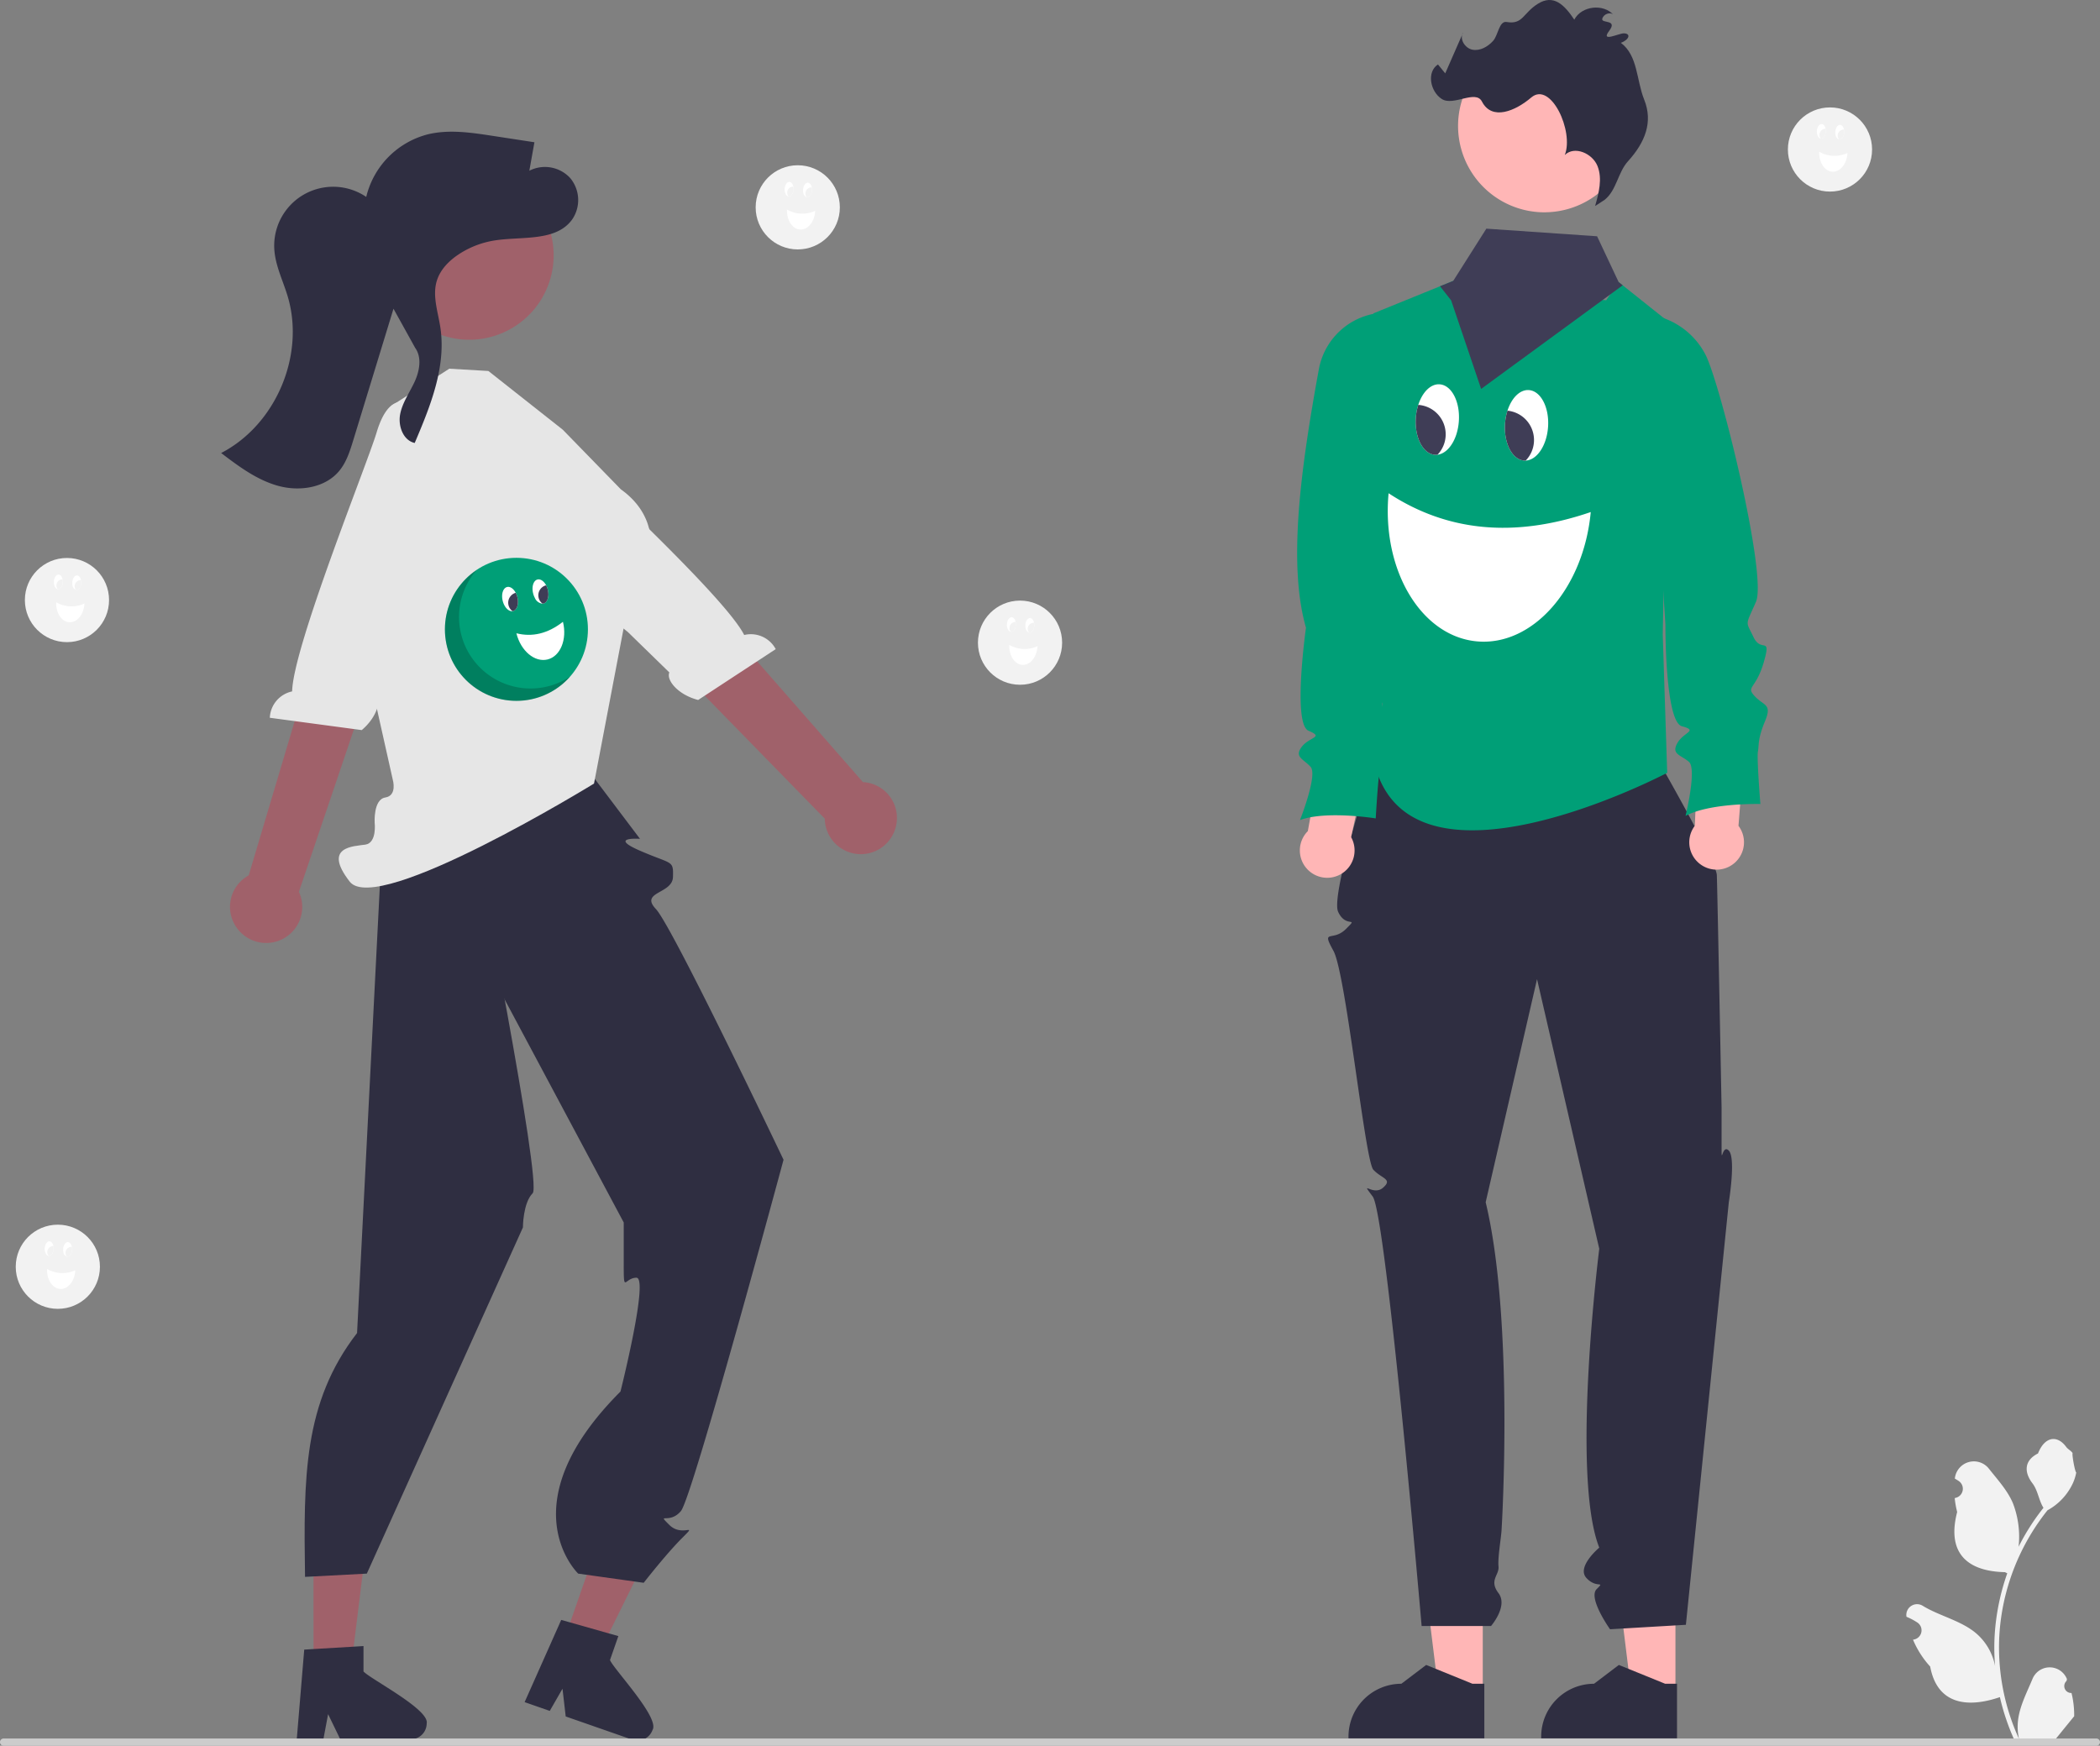 <svg xmlns="http://www.w3.org/2000/svg" data-name="Layer 1" width="689.67" height="573.446"><rect width="100%" height="100%" fill="#808080" stroke="none"/><path fill="#a0616a" d="M185.195 538.856l11.627 4.054 21.171-42.917-17.16-5.984-15.638 44.847z"/><path d="M200.325 545.307l2.75-7.882-3.122-.88-12.7-3.602-2.941-.827-11.408 25.63-.612 1.374 8.256 2.88.755-1.313 3.427-5.97.868 7.467.188 1.642 21.887 7.634a5.238 5.238 0 006.632-3.21c2.428-3.993-12.52-19.668-13.98-22.943z" fill="#2f2e41"/><path fill="#a0616a" d="M102.968 547.942h12.313l5.858-47.496-18.174.001.003 47.495z"/><path d="M119.378 549.05v-8.347l-3.237.198-13.177.78-3.05.188-2.331 27.957-.125 1.499h8.743l.281-1.488 1.27-6.766 3.279 6.766.718 1.488h23.18a5.238 5.238 0 005.204-5.215c.979-4.57-18.298-14.447-20.755-17.06zm71.466-299.143l19.338 25.631s-10.68-.74 0 3.902 10.983 3.002 10.832 8.628-11.039 4.785-5.595 10.546 41.907 82.345 41.907 82.345-29.88 110.88-33.705 115.403-8.099.252-3.827 4.524 9.612-1.068 4.272 4.272-12.664 14.763-12.664 14.763l-21.512-3.015s-23.496-22.428 13.884-59.808c0 0 9.41-37.397 5.24-37.388s-4.172 6.038-4.172-6.055v-12.093l-49.501-92.736s-31.59-24.643-31.095-35.907 66.598-23.012 66.598-23.012z" fill="#2f2e41"/><path d="M155.714 275.538s22.428 113.208 19.224 116.412-3.204 11.243-3.204 11.243l-51.263 113.713-20.292 1.068c-.48-32.534-.612-57.212 17.088-80.1l8.544-167.676z" fill="#2f2e41"/><path d="M184.832 141.156l-24.443-19.297-12.831-.746-19.04 12.197-4.661 23.783-11.026 26.782 16.172 72.277s1.517 5.186-2.458 5.81-3.498 8.267-3.498 8.267.81 6.626-3.05 7.21-14.15.583-5.145 12.161 80.232-32.212 80.232-32.212l10.345-54.282s20.062-26.947-1.544-42.38z" fill="#e6e6e6"/><path d="M78.126 305.257a11.78 11.78 0 013.555-17.711l30.746-103.182 19.225 9.68-33.483 98.898a11.845 11.845 0 01-20.043 12.315z" fill="#a0616a"/><path d="M132.934 132.355s-5.496-2.92-9.255 9.718c-3.009 10.118-27.428 70.387-27.74 85.04a9.255 9.255 0 00-7.327 8.662l30.192 4.046c5.275-4.45 6.66-10.46 4.618-12.243l6.556-17.904 27.348-56.965-20.382-18.313z" fill="#e6e6e6"/><path d="M294.26 271.341a11.78 11.78 0 00-10.865-14.432l-70.53-80.55-14.96 17.852 72.957 74.693a11.845 11.845 0 0023.398 2.437z" fill="#a0616a"/><path d="M170.071 139.143s3.693-5.01 12.547 4.76c7.09 7.823 55.17 51.605 61.787 64.682a9.255 9.255 0 0110.354 4.641l-25.474 16.705c-6.681-1.73-10.528-6.551-9.459-9.042l-13.653-13.309-49.293-39.536 10.458-25.326z" fill="#e6e6e6"/><circle cx="409.265" cy="247.148" r="27.73" transform="rotate(-68.75 162.34 352.015)" fill="#a0616a"/><path d="M187.23 58.452a11.27 11.27 0 00-13.389-2.374l1.674-9.35-13.911-2.129c-6.996-1.07-14.205-2.134-21.085-.474a27.932 27.932 0 00-20.24 20.558A19.36 19.36 0 0090.09 81.92c.334 5.318 2.82 10.225 4.36 15.326 5.846 19.386-3.838 42.267-21.825 51.565 5.794 4.394 11.776 8.884 18.791 10.797 7.016 1.912 15.402.655 20.022-4.96 2.364-2.872 3.504-6.53 4.592-10.088l13.197-43.15 7.111 12.84c2.271 3.176 1.458 7.62-.178 11.164-1.636 3.544-4.013 6.826-4.745 10.66s.97 8.586 4.78 9.434c5.149-12.112 10.408-25.019 8.41-38.027-.777-5.063-2.639-10.255-1.176-15.164 1.13-3.793 4.123-6.778 7.448-8.926a29.883 29.883 0 0111.48-4.395c9.037-1.437 20.287.493 25.592-6.964a11.27 11.27 0 00-.718-13.579z" fill="#2f2e41"/><circle cx="169.601" cy="206.719" r="23.484" fill="#009f77"/><path d="M175.083 194.901a6.457 6.457 0 00.556 1.469 3.056 3.056 0 002.55 1.923 1.42 1.42 0 00.28-.04c1.004-.247 1.617-1.464 1.627-2.982a6.458 6.458 0 00-.19-1.559 6.313 6.313 0 00-.55-1.454c-.714-1.347-1.827-2.147-2.834-1.899-1.333.33-1.976 2.363-1.439 4.542z" fill="#fff"/><path d="M176.893 196.362a3.378 3.378 0 001.297 1.931 1.42 1.42 0 00.28-.04c1.003-.247 1.616-1.464 1.626-2.982a6.458 6.458 0 00-.19-1.559 6.313 6.313 0 00-.55-1.454 3.393 3.393 0 00-2.463 4.104z" fill="#3f3d56"/><path d="M165.095 197.365c.515 2.092 1.932 3.557 3.224 3.382a1.416 1.416 0 00.161-.03c1.331-.328 1.974-2.363 1.437-4.541a6.287 6.287 0 00-.55-1.452c-.714-1.35-1.826-2.15-2.833-1.901-1.334.329-1.977 2.363-1.44 4.542z" fill="#fff"/><path d="M167.004 198.802a3.38 3.38 0 001.315 1.945 1.416 1.416 0 00.161-.03c1.331-.328 1.974-2.363 1.437-4.541a6.287 6.287 0 00-.55-1.452 3.393 3.393 0 00-2.363 4.078z" fill="#3f3d56"/><path d="M184.879 204.248c1.429 5.793-.835 11.333-5.055 12.374s-8.8-2.81-10.23-8.604c5.21 1.308 10.307.13 15.285-3.77z" fill="#fff"/><path d="M146.802 212.387a23.493 23.493 0 019.727-25.138 23.486 23.486 0 0030.775 34.941 23.478 23.478 0 01-40.502-9.803z" opacity=".2"/><path d="M680.31 556.113a2.27 2.27 0 01-1.645-3.933l.156-.618q-.03-.075-.062-.149a6.094 6.094 0 00-11.241.042c-1.839 4.428-4.18 8.864-4.756 13.546a18.029 18.029 0 00.316 6.2 72.282 72.282 0 01-6.575-30.02 69.766 69.766 0 01.433-7.783q.359-3.178.995-6.31a73.119 73.119 0 0114.5-30.99 19.459 19.459 0 008.093-8.397 14.843 14.843 0 001.35-4.056c-.394.052-1.486-5.949-1.189-6.317-.549-.833-1.531-1.247-2.131-2.06-2.982-4.044-7.091-3.338-9.236 2.157-4.583 2.313-4.627 6.148-1.815 9.837 1.788 2.347 2.034 5.522 3.604 8.035-.162.206-.33.407-.491.613a73.59 73.59 0 00-7.681 12.169 30.592 30.592 0 00-1.827-14.21c-1.748-4.217-5.024-7.769-7.91-11.415a6.28 6.28 0 00-11.184 3.084l-.017.161q.643.363 1.258.77a3.078 3.078 0 01-1.24 5.602l-.063.01a30.628 30.628 0 00.807 4.579c-3.702 14.315 4.29 19.53 15.701 19.764.252.129.498.258.75.38a75.115 75.115 0 00-4.044 19.029 71.245 71.245 0 00.052 11.503l-.02-.136a18.826 18.826 0 00-6.426-10.87c-4.946-4.063-11.933-5.559-17.268-8.824a3.533 3.533 0 00-5.411 3.437l.021.143a20.675 20.675 0 012.32 1.117q.642.363 1.258.77a3.078 3.078 0 01-1.241 5.602l-.063.01-.13.019a30.655 30.655 0 005.64 8.829c2.314 12.497 12.255 13.683 22.89 10.043h.006a75.093 75.093 0 005.044 14.727h18.02c.065-.2.123-.407.181-.608a20.474 20.474 0 01-4.986-.297c1.337-1.64 2.674-3.294 4.011-4.934a1.12 1.12 0 00.084-.097c.678-.84 1.363-1.673 2.041-2.513a29.99 29.99 0 00-.878-7.64z" fill="#f2f2f2"/><path d="M0 572.256a1.186 1.186 0 001.19 1.19h687.29a1.19 1.19 0 000-2.38H1.19a1.187 1.187 0 00-1.19 1.19z" fill="#ccc"/><path fill="#ffb6b6" d="M486.962 555.88l-14.507-.001-6.901-55.956 21.411.002-.003 55.955z"/><path d="M487.473 571.014l-44.611-.002v-.564a17.365 17.365 0 0117.364-17.363l8.15-6.182 15.203 6.183h3.894z" fill="#2f2e41"/><path fill="#ffb6b6" d="M550.243 555.88l-14.506-.001-6.901-55.956 21.41.002-.003 55.955z"/><path d="M550.754 571.014l-44.61-.002v-.564a17.365 17.365 0 0117.363-17.363h.001l8.149-6.182 15.204 6.183h3.894zm-99.913-320.021s-13.958 42.868-11.381 48.51 6.972 1.247 2.576 5.643-8.233-.277-4.116 7.187 10.352 68.914 13.095 71.889 6.514 3.054 3.163 5.945-7.746-2.97-3.35 2.89 16.059 141.062 16.059 141.062h22.785s5.675-6.542 2.462-10.799.282-5.898 0-8.74.787-8.971.985-11.768 4.05-69.417-5.202-107.9l16.87-73.278L525.22 410.2s-9.4 74.288 0 98.17c0 0-7.578 6.31-4.217 9.967s6.291.727 3.361 3.657 4.396 13.187 4.396 13.187l24.908-1.465 14.098-138.804s2.376-14.475 0-16.956-2.377 6.31-2.377-2.48v-11.722s-1.376-72.094-1.56-76.34-17.766-35.014-17.766-35.014z" fill="#2f2e41"/><path d="M451.049 102.93v84.53a81.25 81.25 0 014.17 25.38c-.09 14.37-3.25 30.93-3.24 38.17a9.457 9.457 0 00.31 2.85c13.99 40.55 88.02 3.7 94.75.25.32-.16.49-.25.49-.25l-1.46-45.42.25-13.06 1.73-89.59-1.55-1.24-13.58-10.83-1.33-1.06-4.08 5.95-36.37-2.5-13.88-3.84-4.33 1.76-19.52 7.94z" fill="#009f77"/><path d="M429.514 273.005l4.781-26.415 15.471.626-6.049 27.748a8.986 8.986 0 11-14.203-1.959z" fill="#ffb6b6"/><path d="M453.424 102.75c7.95 2.06 12.49 12.365 15.282 20.088 3.596 9.923-2.235 71.097-9.328 80.02-5.502 6.92-4.195 5.59-2.38 11.322s6.012.141 2.235 8.667-6.99 6.988-4.476 10.623 5.451 3.217 2.235 8.667-2.937 7.408-3.637 9.505-1.542 17.194-1.542 17.194-16.354-2.66-24.882.553c0 0 5.875-14.816 3.499-17.473s-5.451-3.216-2.934-6.57 7.55-3.074 2.238-5.312-.83-33.829-.83-33.829c-5.963-20.793-1.808-51.895 4.227-84.913a22.722 22.722 0 0120.293-18.542z" fill="#009f77"/><path d="M556.602 271.25l1.157-26.819 15.412-1.477-2.23 28.312a8.986 8.986 0 11-14.339-.015z" fill="#ffb6b6"/><path d="M540.491 103.18l.432.05a24.89 24.89 0 0119.127 13.16c4.907 9.344 20.432 72.628 16.63 81.312-3.544 8.1-3.398 6.108-.821 11.54s5.974-.674 3.388 8.285-5.979 7.87-2.994 11.131 5.837 2.448 3.389 8.285-1.906 7.738-2.315 9.91.804 17.244.804 17.244-16.564-.419-24.578 3.921c0 0 3.812-15.476 1.098-17.786s-5.837-2.447-3.798-6.112 7.063-4.069 1.497-5.566-5.409-33.404-5.409-33.404z" fill="#009f77"/><path d="M500.779 69c.65.15 1.3.28 1.95.38a27.103 27.103 0 006.01.31 28.366 28.366 0 10-28.98-35.44c-.06.23-.12.45-.17.68A28.377 28.377 0 00500.779 69z" fill="#ffb6b6"/><path d="M526.961 65.652c3.946-3.087 4.329-8.973 7.696-12.683 5.629-6.204 8.274-12.877 5.325-20.228-2.608-6.5-2.054-14.492-7.671-18.677 2.759-.999 3.408-3.073.973-3.11-1.641-.027-7.76 3.11-4.816-.798s-2.63-2.365-2.26-3.965 2.732-2.486 3.775-1.218c-3.33-3.9-10.6-3.07-12.961 1.482-3.318-4.972-6.84-8.394-11.918-5.238-4.986 3.099-4.921 6.93-10.284 6.01-2.52-.433-2.759 4.33-4.48 6.22s-4.24 3.356-6.754 2.88-4.435-3.607-3.027-5.742L474.635 24.1l-2.387-2.928c-3.794 2.472-2.548 8.923 1.271 11.357s11.106-3.191 13.178.835c3.267 6.346 10.93 3.141 16.193-1.344 6.382-5.439 14.085 11.099 11.01 18.9 3.19-3.133 9.091-.533 10.743 3.62s.441 8.834-.784 13.134z" fill="#2f2e41"/><path fill="#3f3d56" d="M472.929 94.03l.99 1.26 2.66 3.38 9.845 29.08 46.495-34.03-1.33-1.06-7.08-15.05-36.37-2.5-10.88 17.16-4.33 1.76z"/><path d="M522.424 168.202c-2.342 25.163-19.102 44.179-37.436 42.472s-31.296-23.488-28.954-48.651c19.019 12.476 41.053 14.857 66.39 6.179zm-43.311-29.927a18.424 18.424 0 01-.823 4.404c-1.213 3.743-3.563 6.38-6.196 6.686a4.05 4.05 0 01-.804.028c-2.945-.19-5.277-3.298-6.07-7.56a18.425 18.425 0 01-.249-4.473 18.011 18.011 0 01.812-4.36c1.327-4.142 4.05-6.95 7.003-6.759 3.912.253 6.74 5.644 6.327 12.034z" fill="#fff"/><path d="M474.764 143.29a9.64 9.64 0 01-2.67 6.075 4.05 4.05 0 01-.804.028c-2.945-.19-5.277-3.298-6.07-7.56a18.425 18.425 0 01-.249-4.473 18.011 18.011 0 01.812-4.36 9.681 9.681 0 018.981 10.29z" fill="#3f3d56"/><path d="M508.409 140.169c-.397 6.135-3.64 10.965-7.357 11.122a4.04 4.04 0 01-.467-.004c-3.903-.252-6.732-5.643-6.318-12.033a17.94 17.94 0 01.81-4.352c1.328-4.15 4.051-6.958 7.005-6.767 3.911.253 6.74 5.644 6.327 12.034z" fill="#fff"/><path d="M503.77 145.164a9.643 9.643 0 01-2.718 6.127 4.04 4.04 0 01-.467-.004c-3.903-.252-6.732-5.643-6.318-12.033a17.94 17.94 0 01.81-4.352 9.681 9.681 0 018.693 10.262z" fill="#3f3d56"/><circle cx="261.993" cy="68.107" r="13.824" fill="#f2f2f2"/><path d="M263.744 62.344a3.8 3.8 0 00.07.922 1.799 1.799 0 001.121 1.51.835.835 0 00.165.023c.608.027 1.156-.558 1.414-1.414a3.801 3.801 0 00.151-.912 3.716 3.716 0 00-.069-.912c-.179-.88-.675-1.516-1.284-1.543-.808-.036-1.51 1.006-1.568 2.326z" fill="#fff"/><path d="M264.524 63.47a1.989 1.989 0 00.411 1.306.835.835 0 00.165.023c.608.027 1.156-.558 1.414-1.414a3.801 3.801 0 00.151-.912 3.716 3.716 0 00-.069-.912 1.997 1.997 0 00-2.072 1.909z" fill="#f2f2f2"/><path d="M257.694 62.076c-.056 1.267.5 2.33 1.26 2.446a.834.834 0 00.096.01c.806.035 1.506-1.007 1.565-2.327a3.701 3.701 0 00-.069-.91c-.18-.881-.675-1.518-1.285-1.545-.808-.036-1.508 1.006-1.567 2.326z" fill="#fff"/><path d="M258.534 63.204a1.99 1.99 0 00.42 1.318.834.834 0 00.096.01c.806.035 1.506-1.007 1.565-2.327a3.701 3.701 0 00-.069-.91 1.997 1.997 0 00-2.012 1.91z" fill="#f2f2f2"/><path d="M267.724 69.25c-.156 3.509-2.354 6.261-4.91 6.148s-4.504-3.05-4.348-6.558a10.058 10.058 0 009.258.41z" fill="#fff"/><circle cx="334.993" cy="211.107" r="13.824" fill="#f2f2f2"/><path d="M336.744 205.344a3.8 3.8 0 00.07.922 1.799 1.799 0 001.121 1.51.835.835 0 00.165.023c.608.027 1.156-.558 1.414-1.414a3.801 3.801 0 00.151-.912 3.716 3.716 0 00-.069-.912c-.179-.88-.675-1.516-1.284-1.543-.808-.036-1.51 1.006-1.568 2.326z" fill="#fff"/><path d="M337.524 206.47a1.989 1.989 0 00.411 1.306.835.835 0 00.165.023c.608.027 1.156-.558 1.414-1.414a3.801 3.801 0 00.151-.912 3.716 3.716 0 00-.069-.912 1.997 1.997 0 00-2.072 1.909z" fill="#f2f2f2"/><path d="M330.694 205.076c-.056 1.267.5 2.33 1.26 2.446a.834.834 0 00.096.01c.806.035 1.506-1.007 1.565-2.327a3.701 3.701 0 00-.069-.91c-.18-.881-.675-1.518-1.285-1.545-.808-.036-1.508 1.006-1.567 2.326z" fill="#fff"/><path d="M331.534 206.204a1.99 1.99 0 00.42 1.318.834.834 0 00.096.01c.806.035 1.506-1.007 1.565-2.327a3.701 3.701 0 00-.069-.91 1.997 1.997 0 00-2.012 1.91z" fill="#f2f2f2"/><path d="M340.724 212.25c-.156 3.509-2.354 6.261-4.91 6.148s-4.504-3.05-4.348-6.558a10.058 10.058 0 009.258.41z" fill="#fff"/><circle cx="600.993" cy="49.107" r="13.824" fill="#f2f2f2"/><path d="M602.744 43.344a3.8 3.8 0 00.07.922 1.799 1.799 0 001.121 1.51.835.835 0 00.165.023c.608.027 1.156-.558 1.414-1.414a3.801 3.801 0 00.151-.912 3.716 3.716 0 00-.069-.912c-.179-.88-.675-1.516-1.284-1.543-.808-.036-1.51 1.006-1.568 2.326z" fill="#fff"/><path d="M603.524 44.47a1.989 1.989 0 00.411 1.306.835.835 0 00.165.023c.608.027 1.156-.558 1.414-1.414a3.801 3.801 0 00.151-.912 3.716 3.716 0 00-.069-.912 1.997 1.997 0 00-2.072 1.909z" fill="#f2f2f2"/><path d="M596.694 43.076c-.056 1.267.5 2.33 1.26 2.446a.834.834 0 00.096.01c.806.035 1.506-1.007 1.565-2.327a3.701 3.701 0 00-.069-.91c-.18-.881-.675-1.518-1.285-1.545-.808-.036-1.508 1.006-1.567 2.326z" fill="#fff"/><path d="M597.534 44.204a1.99 1.99 0 00.42 1.318.834.834 0 00.096.01c.806.035 1.506-1.007 1.565-2.327a3.701 3.701 0 00-.069-.91 1.997 1.997 0 00-2.012 1.91z" fill="#f2f2f2"/><path d="M606.724 50.25c-.156 3.509-2.354 6.261-4.91 6.148s-4.504-3.05-4.348-6.558a10.058 10.058 0 009.258.41z" fill="#fff"/><circle cx="18.993" cy="416.107" r="13.824" fill="#f2f2f2"/><path d="M20.744 410.344a3.8 3.8 0 00.07.922 1.799 1.799 0 001.121 1.51.835.835 0 00.165.023c.608.027 1.156-.558 1.414-1.414a3.801 3.801 0 00.151-.912 3.716 3.716 0 00-.069-.912c-.179-.88-.675-1.516-1.284-1.543-.808-.036-1.51 1.006-1.568 2.326z" fill="#fff"/><path d="M21.524 411.47a1.989 1.989 0 00.411 1.306.835.835 0 00.165.023c.608.027 1.156-.558 1.414-1.414a3.801 3.801 0 00.151-.912 3.716 3.716 0 00-.069-.912 1.997 1.997 0 00-2.072 1.909z" fill="#f2f2f2"/><path d="M14.694 410.076c-.056 1.267.5 2.33 1.26 2.446a.834.834 0 00.096.01c.806.035 1.506-1.007 1.565-2.327a3.701 3.701 0 00-.069-.91c-.18-.881-.675-1.518-1.285-1.545-.808-.036-1.508 1.006-1.567 2.326z" fill="#fff"/><path d="M15.534 411.204a1.99 1.99 0 00.42 1.318.834.834 0 00.096.01c.806.035 1.506-1.007 1.565-2.327a3.701 3.701 0 00-.069-.91 1.997 1.997 0 00-2.012 1.91z" fill="#f2f2f2"/><path d="M24.724 417.25c-.156 3.509-2.354 6.261-4.91 6.148s-4.504-3.05-4.348-6.558a10.058 10.058 0 009.258.41z" fill="#fff"/><circle cx="21.993" cy="197.107" r="13.824" fill="#f2f2f2"/><path d="M23.744 191.344a3.8 3.8 0 00.07.922 1.799 1.799 0 001.121 1.51.835.835 0 00.165.023c.608.027 1.156-.558 1.414-1.414a3.801 3.801 0 00.151-.912 3.716 3.716 0 00-.069-.912c-.179-.88-.675-1.516-1.284-1.543-.808-.036-1.51 1.006-1.568 2.326z" fill="#fff"/><path d="M24.524 192.47a1.989 1.989 0 00.411 1.306.835.835 0 00.165.023c.608.027 1.156-.558 1.414-1.414a3.801 3.801 0 00.151-.912 3.716 3.716 0 00-.069-.912 1.997 1.997 0 00-2.072 1.909z" fill="#f2f2f2"/><path d="M17.694 191.076c-.056 1.267.5 2.33 1.26 2.446a.834.834 0 00.096.01c.806.035 1.506-1.007 1.565-2.327a3.701 3.701 0 00-.069-.91c-.18-.881-.675-1.518-1.285-1.545-.808-.036-1.508 1.006-1.567 2.326z" fill="#fff"/><path d="M18.534 192.204a1.99 1.99 0 00.42 1.318.834.834 0 00.096.01c.806.035 1.506-1.007 1.565-2.327a3.701 3.701 0 00-.069-.91 1.997 1.997 0 00-2.012 1.91z" fill="#f2f2f2"/><path d="M27.724 198.25c-.156 3.509-2.354 6.261-4.91 6.148s-4.504-3.05-4.348-6.558a10.058 10.058 0 009.258.41z" fill="#fff"/></svg>